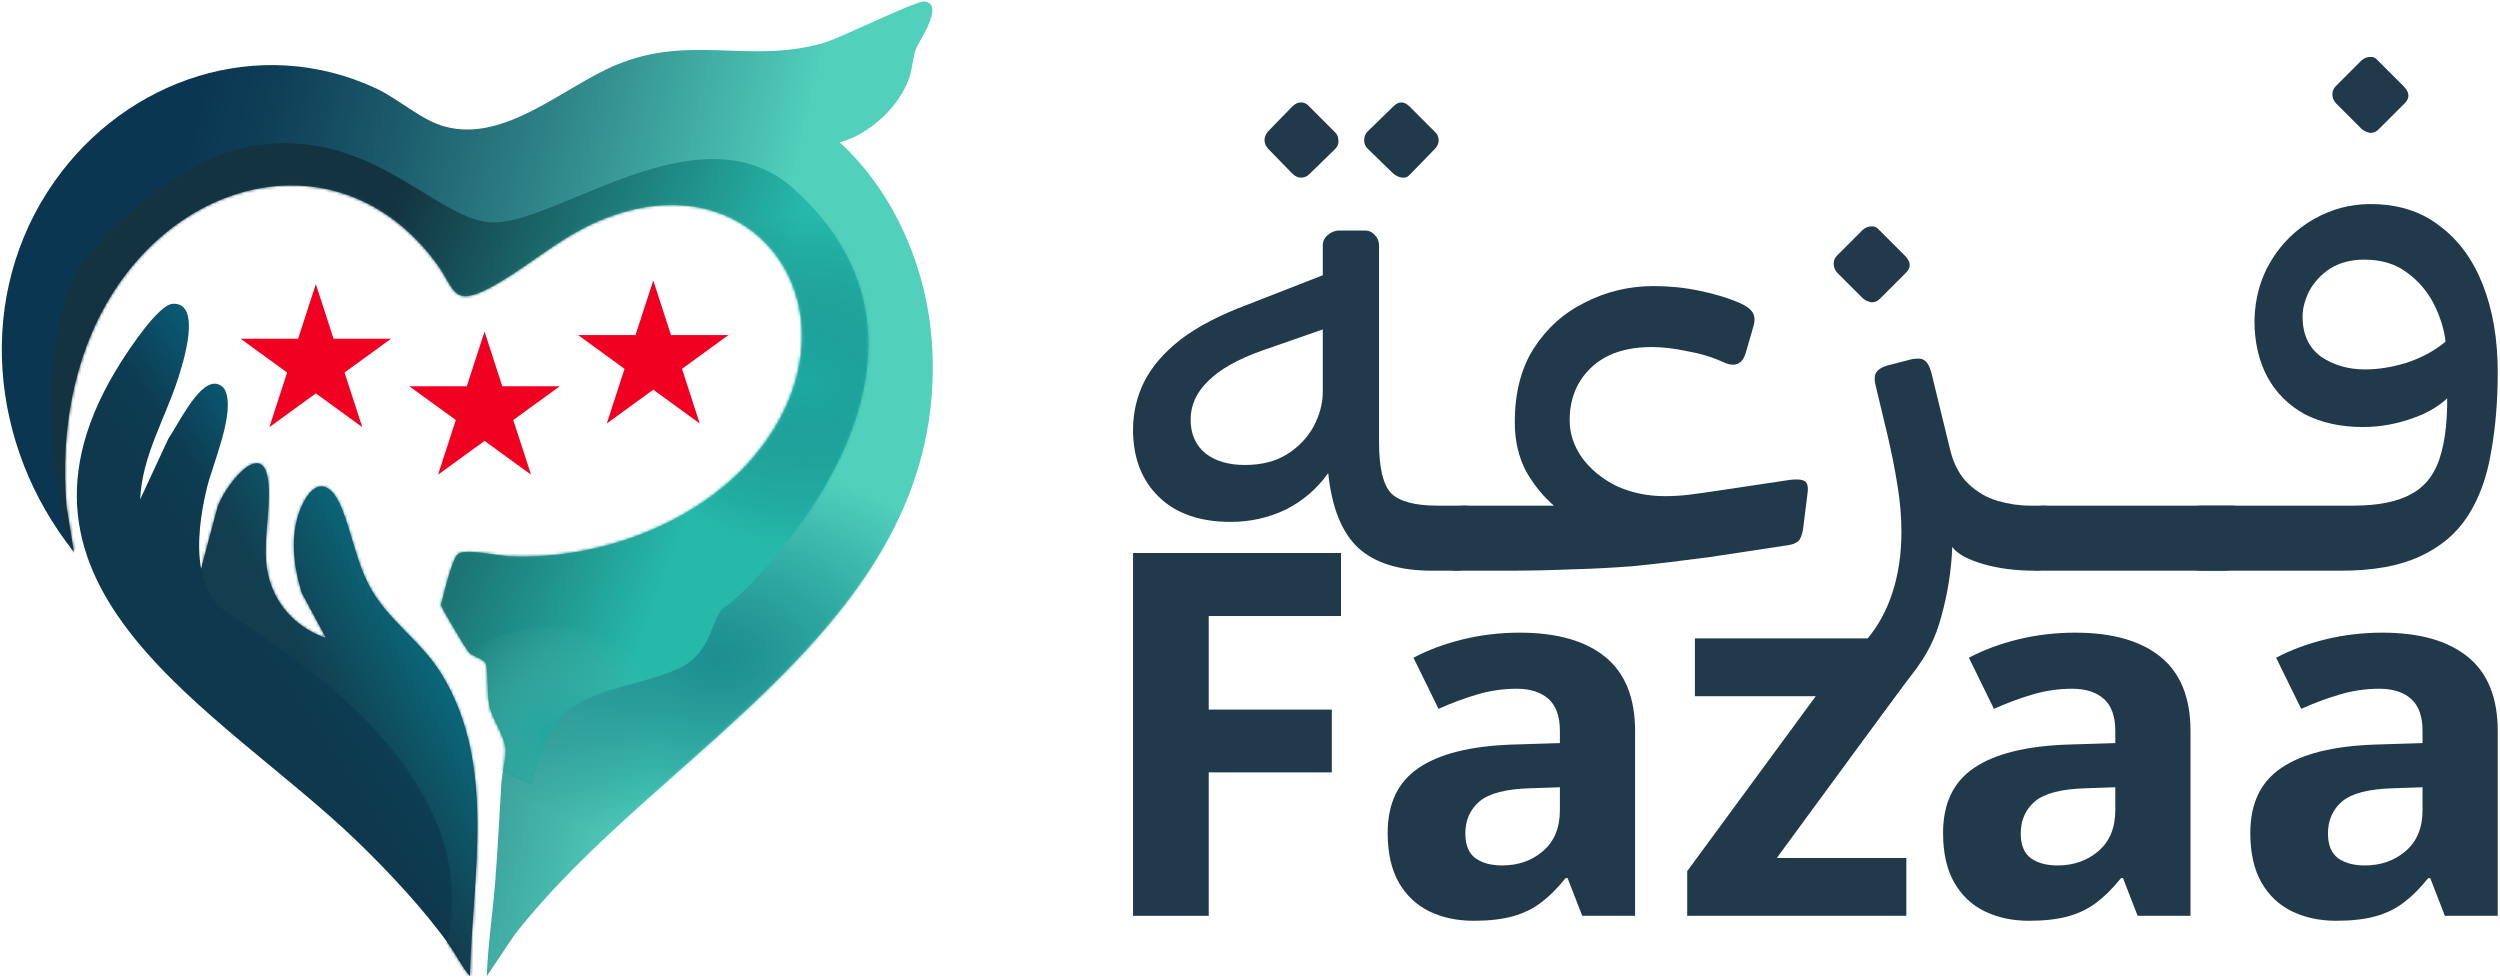 <svg width="874" height="342" viewBox="0 0 874 342" fill="none" xmlns="http://www.w3.org/2000/svg">
<g clip-path="url(#clip0_800_3651)">
<path d="M293.555 49.757C313.144 67.675 324.462 94.907 325.9 121.317C331.172 217.515 230.709 261.4 179.733 327.011L170.172 341.303C170.578 330.366 172.225 319.514 173.097 308.614C174.031 296.903 174.572 285.142 175.309 273.381C175.518 270.125 176.858 265.492 176.796 262.395C176.686 257.209 172.298 252.084 171.094 246.739C170.234 242.917 170.688 233.737 169.791 231.881C169.042 230.333 165.466 229.62 163.966 228.158C163.131 227.347 154.258 212.477 154.135 211.518C155.069 208.176 157.908 195.272 160.181 193.638C162.885 191.696 173.92 194.277 177.828 194.461C210.714 195.96 247.766 181.938 267.404 154.718C302.059 106.693 262.39 52.289 206.61 78.501C193.915 84.474 183.322 94.195 171.377 100.548C158.031 107.639 159.063 100.966 152.82 92.413C122.798 51.269 70.999 58.765 42.771 97.537C26.34 120.1 20.847 149.667 23.268 177.17L25.837 192.962C-3.78 155.898 -8.88 103.141 19.016 63.472C44.209 27.637 90.576 11.87 131.4 30.869C139.351 34.568 147.253 42.015 155.487 44.24C176.636 49.979 196.999 30.353 215.445 22.685C241.462 11.858 262.021 22.488 287.841 15.028C294.145 13.21 320.395 0.085 323.282 0.515C330.435 1.584 321.12 14.5 320.161 17.241C319.08 20.35 319.018 23.619 317.998 26.826C314.717 37.1 303.903 47.066 293.555 49.757Z" fill="url(#paint0_linear_800_3651)"/>
<mask id="mask0_800_3651" style="mask-type:luminance" maskUnits="userSpaceOnUse" x="0" y="0" width="327" height="342">
<path d="M293.555 49.757C313.144 67.675 324.462 94.907 325.9 121.317C331.172 217.515 230.709 261.4 179.733 327.011L170.172 341.303C170.578 330.366 172.225 319.514 173.097 308.614C174.031 296.903 174.572 285.142 175.309 273.381C175.518 270.125 176.858 265.492 176.796 262.395C176.686 257.209 172.298 252.084 171.094 246.739C170.234 242.917 170.688 233.737 169.791 231.881C169.042 230.333 165.466 229.62 163.966 228.158C163.131 227.347 154.258 212.477 154.135 211.518C155.069 208.176 157.908 195.272 160.181 193.638C162.885 191.696 173.92 194.277 177.828 194.461C210.714 195.96 247.766 181.938 267.404 154.718C302.059 106.693 262.39 52.289 206.61 78.501C193.915 84.474 183.322 94.195 171.377 100.548C158.031 107.639 159.063 100.966 152.82 92.413C122.798 51.269 70.999 58.765 42.771 97.537C26.34 120.1 20.847 149.667 23.268 177.17L25.837 192.962C-3.78 155.898 -8.88 103.141 19.016 63.472C44.209 27.637 90.576 11.87 131.4 30.869C139.351 34.568 147.253 42.015 155.487 44.24C176.636 49.979 196.999 30.353 215.445 22.685C241.462 11.858 262.021 22.488 287.841 15.028C294.145 13.21 320.395 0.085 323.282 0.515C330.435 1.584 321.12 14.5 320.161 17.241C319.08 20.35 319.018 23.619 317.998 26.826C314.717 37.1 303.903 47.066 293.555 49.757Z" fill="white"/>
</mask>
<g mask="url(#mask0_800_3651)">
<path opacity="0.72" d="M251.108 299.692C304.883 299.692 348.475 268.991 348.475 231.119C348.475 193.247 304.883 162.546 251.108 162.546C197.334 162.546 153.742 193.247 153.742 231.119C153.742 268.991 197.334 299.692 251.108 299.692Z" fill="url(#paint1_radial_800_3651)"/>
</g>
<path d="M49.002 174.589L58.894 153.28C62.077 148.795 68.996 134.06 75.079 134.134C76.579 134.146 78.053 135.105 78.692 136.432C82.367 144.063 74.391 162.19 72.376 170.423C70.237 179.222 68.664 189.852 70.299 198.811L75.804 178.264C77.193 171.665 91.891 151.867 93.783 168.334C94.742 176.654 92.309 187.21 93.021 196.267C94.017 208.937 102.054 219.002 113.974 223.057L105.519 207.278C102.631 198.061 101.292 187.223 104.979 178.067C108.911 168.285 114.921 166.798 119.32 177.33C122.982 186.092 124.359 195.677 128.918 204.452C135.443 216.999 146.995 223.684 154.319 235.605C173.773 267.212 165.072 306.193 164.286 341.303C161.423 337.837 159.419 333.733 156.814 330.058C148.273 318.015 135.689 304.595 125.022 294.285C76.8 247.672 -8.143 205.951 42.366 126.478C45.229 121.98 55.404 106.52 60.369 106.213C70.803 105.586 63.994 126.945 62.237 132.389C57.739 146.337 49.641 159.474 49.002 174.589Z" fill="url(#paint2_linear_800_3651)"/>
<path d="M110.423 99.343L116.616 118.428H136.697L120.451 130.238L126.657 149.335L110.423 137.526L94.177 149.335L100.382 130.238L84.136 118.428H104.217L110.423 99.343Z" fill="#F00021"/>
<path d="M169.398 115.946L175.604 135.043H195.685L179.438 146.841L185.644 165.938L169.398 154.14L153.152 165.938L159.358 146.841L143.112 135.043H163.192L169.398 115.946Z" fill="#F00021"/>
<path d="M228.386 98.053L234.58 117.138H254.66L238.426 128.948L244.62 148.045L228.386 136.235L212.14 148.045L218.346 128.948L202.1 117.138H222.18L228.386 98.053Z" fill="#F00021"/>
<mask id="mask1_800_3651" style="mask-type:luminance" maskUnits="userSpaceOnUse" x="0" y="0" width="327" height="342">
<path d="M293.555 49.757C313.144 67.675 324.462 94.907 325.9 121.317C331.172 217.515 230.709 261.4 179.733 327.011L170.172 341.303C170.578 330.366 172.225 319.514 173.097 308.614C174.031 296.903 174.572 285.142 175.309 273.381C175.518 270.125 176.858 265.492 176.796 262.395C176.686 257.209 172.298 252.084 171.094 246.739C170.234 242.917 170.688 233.737 169.791 231.881C169.042 230.333 165.466 229.62 163.966 228.158C163.131 227.347 154.258 212.477 154.135 211.518C155.069 208.176 157.908 195.272 160.181 193.638C162.885 191.696 173.92 194.277 177.828 194.461C210.714 195.96 247.766 181.938 267.404 154.718C302.059 106.693 262.39 52.289 206.61 78.501C193.915 84.474 183.322 94.195 171.377 100.548C158.031 107.639 159.063 100.966 152.82 92.413C122.798 51.269 70.999 58.765 42.771 97.537C26.34 120.1 20.847 149.667 23.268 177.17L25.837 192.962C-3.78 155.898 -8.88 103.141 19.016 63.472C44.209 27.637 90.576 11.87 131.4 30.869C139.351 34.568 147.253 42.015 155.487 44.24C176.636 49.979 196.999 30.353 215.445 22.685C241.462 11.858 262.021 22.488 287.841 15.028C294.145 13.21 320.395 0.085 323.282 0.515C330.435 1.584 321.12 14.5 320.161 17.241C319.08 20.35 319.018 23.619 317.998 26.826C314.717 37.1 303.903 47.066 293.555 49.757Z" fill="white"/>
</mask>
<g mask="url(#mask1_800_3651)">
<path d="M26.205 197.115C26.205 197.115 8.558 143.277 24.325 100.634C32.682 78.046 68.037 56.098 81.728 52.485C126.829 40.577 150.78 76.301 171.414 77.727C193.927 79.275 244.694 36.325 277.739 66.212C345.563 127.559 259.269 209.158 253.64 212.071C248.503 214.725 249.659 228.084 237.234 233.712C224.81 239.34 209.535 240.274 199.568 247.402C189.602 254.517 185.853 274.585 185.853 274.585L26.205 197.115Z" fill="url(#paint3_linear_800_3651)"/>
</g>
<mask id="mask2_800_3651" style="mask-type:luminance" maskUnits="userSpaceOnUse" x="0" y="0" width="327" height="342">
<path d="M293.555 49.757C313.144 67.675 324.462 94.907 325.9 121.317C331.172 217.515 230.709 261.4 179.733 327.011L170.172 341.303C170.578 330.366 172.225 319.514 173.097 308.614C174.031 296.903 174.572 285.142 175.309 273.381C175.518 270.125 176.858 265.492 176.796 262.395C176.686 257.209 172.298 252.084 171.094 246.739C170.234 242.917 170.688 233.737 169.791 231.881C169.042 230.333 165.466 229.62 163.966 228.158C163.131 227.347 154.258 212.477 154.135 211.518C155.069 208.176 157.908 195.272 160.181 193.638C162.885 191.696 173.92 194.277 177.828 194.461C210.714 195.96 247.766 181.938 267.404 154.718C302.059 106.693 262.39 52.289 206.61 78.501C193.915 84.474 183.322 94.195 171.377 100.548C158.031 107.639 159.063 100.966 152.82 92.413C122.798 51.269 70.999 58.765 42.771 97.537C26.34 120.1 20.847 149.667 23.268 177.17L25.837 192.962C-3.78 155.898 -8.88 103.141 19.016 63.472C44.209 27.637 90.576 11.87 131.4 30.869C139.351 34.568 147.253 42.015 155.487 44.24C176.636 49.979 196.999 30.353 215.445 22.685C241.462 11.858 262.021 22.488 287.841 15.028C294.145 13.21 320.395 0.085 323.282 0.515C330.435 1.584 321.12 14.5 320.161 17.241C319.08 20.35 319.018 23.619 317.998 26.826C314.717 37.1 303.903 47.066 293.555 49.757Z" fill="white"/>
</mask>
<g mask="url(#mask2_800_3651)">
<mask id="mask3_800_3651" style="mask-type:luminance" maskUnits="userSpaceOnUse" x="17" y="50" width="287" height="225">
<path d="M26.205 197.115C26.205 197.115 8.558 143.277 24.325 100.634C32.682 78.046 68.037 56.098 81.728 52.485C126.829 40.577 150.78 76.301 171.414 77.727C193.927 79.275 244.694 36.325 277.739 66.212C345.563 127.559 259.269 209.158 253.64 212.071C248.503 214.725 249.659 228.084 237.234 233.712C224.81 239.34 209.535 240.274 199.568 247.402C189.602 254.517 185.853 274.585 185.853 274.585L26.205 197.115Z" fill="white"/>
</mask>
<g mask="url(#mask3_800_3651)">
<path opacity="0.58" d="M281.549 190.639C320.595 190.639 352.248 164.79 352.248 132.905C352.248 101.019 320.595 75.171 281.549 75.171C242.503 75.171 210.85 101.019 210.85 132.905C210.85 164.79 242.503 190.639 281.549 190.639Z" fill="url(#paint4_radial_800_3651)"/>
<path d="M192.44 294.186C216.935 294.186 236.792 277.422 236.792 256.742C236.792 236.061 216.935 219.297 192.44 219.297C167.946 219.297 148.089 236.061 148.089 256.742C148.089 277.422 167.946 294.186 192.44 294.186Z" fill="url(#paint5_radial_800_3651)"/>
</g>
</g>
<mask id="mask4_800_3651" style="mask-type:luminance" maskUnits="userSpaceOnUse" x="26" y="106" width="141" height="236">
<path d="M49.002 174.589L58.894 153.28C62.077 148.795 68.996 134.06 75.079 134.134C76.579 134.146 78.053 135.105 78.692 136.432C82.367 144.063 74.391 162.19 72.376 170.423C70.237 179.222 68.664 189.852 70.299 198.811L75.804 178.264C77.193 171.665 91.891 151.867 93.783 168.334C94.742 176.654 92.309 187.21 93.021 196.267C94.017 208.937 102.054 219.002 113.974 223.057L105.519 207.278C102.631 198.061 101.292 187.223 104.979 178.067C108.911 168.285 114.921 166.798 119.32 177.33C122.982 186.092 124.359 195.677 128.918 204.452C135.443 216.999 146.995 223.684 154.319 235.605C173.773 267.212 165.072 306.193 164.286 341.303C161.423 337.837 159.419 333.733 156.814 330.058C148.273 318.015 135.689 304.595 125.022 294.285C76.8 247.672 -8.143 205.951 42.366 126.478C45.229 121.98 55.404 106.52 60.369 106.213C70.803 105.586 63.994 126.945 62.237 132.389C57.739 146.337 49.641 159.474 49.002 174.589Z" fill="white"/>
</mask>
<g mask="url(#mask4_800_3651)">
<path d="M80.351 152.715C80.351 152.715 72.633 180.5 71.859 184.875C71.085 189.25 66.845 204.427 78.422 213.435C89.998 222.443 171.684 266.438 155.991 330.255C140.297 394.06 161.582 356.05 161.582 356.05L167.825 346.206L175.026 269.535L163.45 230.677L131.289 177.932L109.931 157.864L80.339 152.715H80.351Z" fill="url(#paint6_linear_800_3651)"/>
</g>
</g>
<path d="M769.912 199.514C767.701 199.514 766.201 199.119 765.411 198.329C764.621 197.382 764.305 196.355 764.463 195.249C764.463 194.144 764.463 193.196 764.463 192.406V182.693C764.463 180.166 764.779 178.586 765.411 177.955C766.043 177.165 767.543 176.77 769.912 176.77H822.744C831.589 176.77 838.46 175.349 843.356 172.506C848.41 169.663 851.806 164.845 853.543 158.054C855.439 151.104 855.991 141.628 855.202 129.624L859.703 134.599C856.07 139.653 851.095 143.365 844.777 145.734C838.618 148.103 832.379 149.288 826.061 149.288C818.322 149.288 811.53 147.788 805.686 144.787C800.001 141.628 795.657 137.284 792.656 131.756C789.655 126.07 788.155 119.516 788.155 112.092C788.313 104.195 790.287 97.167 794.078 91.007C797.868 84.847 802.843 80.03 809.003 76.555C815.163 73.08 821.718 71.343 828.667 71.343C838.302 71.343 846.357 73.87 852.833 78.924C859.466 83.82 864.52 90.691 867.995 99.536C871.47 108.381 873.207 118.568 873.207 130.098C873.207 140.364 872.417 149.762 870.838 158.291C869.417 166.82 866.732 174.164 862.783 180.324C858.834 186.484 853.227 191.222 845.962 194.539C838.855 197.856 829.694 199.514 818.48 199.514H769.912ZM826.772 129.15C831.51 129.15 836.406 128.36 841.461 126.781C846.673 125.044 851.174 122.596 854.965 119.437C854.491 115.172 853.148 110.829 850.937 106.406C848.726 101.984 845.567 98.272 841.461 95.271C837.512 92.27 832.537 90.77 826.535 90.77C821.955 90.77 818.006 91.797 814.689 93.85C811.53 95.903 809.082 98.509 807.345 101.668C805.765 104.827 804.976 107.828 804.976 110.671C804.976 116.831 807.108 121.49 811.372 124.649C815.795 127.65 820.928 129.15 826.772 129.15ZM831.51 45.282C830.72 46.072 829.773 46.467 828.667 46.467C827.562 46.309 826.535 45.835 825.587 45.045L816.585 36.043C815.795 35.095 815.4 34.068 815.4 32.963C815.4 31.857 815.795 30.91 816.585 30.12L825.587 21.117C826.535 20.327 827.483 19.933 828.43 19.933C829.536 19.774 830.484 20.169 831.273 21.117L840.276 30.12C842.487 32.331 842.566 34.384 840.513 36.28L831.51 45.282Z" fill="#203A4C"/>
<path d="M713.37 199.514C711.317 199.514 709.895 199.198 709.105 198.566C708.316 197.777 707.921 196.671 707.921 195.25V181.982C707.921 179.771 708.553 178.35 709.816 177.718C711.08 177.086 712.817 176.77 715.028 176.77H780.417C782.786 176.77 783.971 177.955 783.971 180.324V194.302C783.971 196.513 783.339 197.935 782.075 198.566C780.812 199.198 779.074 199.514 776.863 199.514H713.37Z" fill="#203A4C"/>
<path d="M657.156 104.512C656.367 105.301 655.419 105.696 654.313 105.696C653.208 105.538 652.181 105.064 651.233 104.275L642.23 95.272C641.441 94.324 641.046 93.297 641.046 92.192C641.046 91.086 641.441 90.138 642.23 89.349L651.233 80.346C652.181 79.556 653.129 79.161 654.076 79.161C655.182 79.003 656.13 79.398 656.92 80.346L665.922 89.349C668.134 91.56 668.213 93.613 666.159 95.509L657.156 104.512Z" fill="#203A4C"/>
<path d="M664.737 186.01C664.737 201.488 660.388 214.297 652.964 223.142L651.13 258.786C661.823 244.318 663.847 241.882 668.585 235.565C673.481 229.247 676.662 223.284 678.715 215.387C680.927 207.49 682.19 199.435 682.506 191.222C684.243 193.591 687.797 195.565 693.167 197.145C698.537 198.724 704.618 199.514 711.41 199.514C716.148 199.514 718.517 197.145 718.517 192.407V180.324C718.517 177.955 717.174 176.77 714.489 176.77H709.751C705.961 176.77 702.17 176.217 698.379 175.112C694.589 174.006 691.193 172.032 688.192 169.189C685.191 166.346 683.059 162.397 681.795 157.343L675.162 130.098C674.846 128.992 674.451 128.045 673.977 127.255C673.503 126.465 672.871 125.912 672.082 125.597C671.292 125.281 670.028 125.281 668.291 125.597L659.999 127.729C657.788 128.361 656.366 129.308 655.735 130.572C655.261 131.677 655.261 133.099 655.735 134.836L659.762 151.657C661.184 157.659 662.368 163.582 663.316 169.426C664.264 175.112 664.737 180.64 664.737 186.01Z" fill="#203A4C"/>
<path d="M509.188 199.514C507.293 199.514 506.108 198.961 505.635 197.856C505.161 196.592 504.924 195.407 504.924 194.302V182.219C504.924 180.008 505.556 178.587 506.819 177.955C508.083 177.165 509.82 176.77 512.031 176.77H558.704L555.387 183.404C551.596 182.456 547.726 180.403 543.778 177.244C539.829 173.927 536.433 169.821 533.591 164.924C530.905 159.87 529.563 154.105 529.563 147.63C529.563 137.363 531.774 128.755 536.197 121.806C540.777 114.698 546.779 109.328 554.202 105.696C561.625 101.905 569.602 100.01 578.131 100.01C583.659 100.01 589.029 100.563 594.241 101.668C599.611 102.774 604.27 104.195 608.219 105.933C610.43 106.88 611.93 107.986 612.72 109.249C613.51 110.513 613.589 112.171 612.957 114.225L610.351 123.227C609.719 125.439 608.693 126.781 607.271 127.255C606.007 127.729 604.349 127.492 602.296 126.544C598.505 124.807 594.32 123.543 589.739 122.754C585.317 121.806 581.21 121.332 577.42 121.332C568.259 121.332 561.152 123.78 556.097 128.676C551.201 133.415 548.753 139.496 548.753 146.919C548.753 151.499 550.175 155.843 553.018 159.949C556.018 164.056 560.046 167.373 565.1 169.9C570.312 172.269 575.919 173.453 581.921 173.453C584.922 173.453 587.686 173.295 590.213 172.98C592.898 172.664 596.847 172.111 602.059 171.321L625.75 167.767C628.277 167.452 630.015 167.609 630.963 168.241C631.91 168.873 632.226 170.295 631.91 172.506L630.489 183.878C630.331 185.615 629.936 187.115 629.304 188.379C628.672 189.643 626.935 190.432 624.092 190.748L597.558 194.776C588.081 196.039 579.473 197.066 571.734 197.856C563.995 198.487 556.571 198.882 549.464 199.04C542.356 199.356 534.775 199.514 526.72 199.514H509.188Z" fill="#203A4C"/>
<path d="M500.589 199.514C489.375 199.514 480.846 196.908 475.002 191.696C469.158 186.326 465.604 177.56 464.341 165.398C460.392 170.926 455.417 175.191 449.415 178.192C443.413 181.035 437.017 182.456 430.225 182.456C419.485 182.456 411.114 179.534 405.112 173.69C399.11 167.846 396.109 160.028 396.109 150.236C396.109 144.392 397.373 138.864 399.9 133.652C402.585 128.281 406.85 123.306 412.693 118.726C418.695 114.146 426.592 110.039 436.385 106.406L462.446 96.219V85.795C462.446 84.373 462.998 83.189 464.104 82.241C465.367 81.135 466.71 80.583 468.131 80.583H477.134C478.556 80.583 479.74 81.135 480.688 82.241C481.636 83.189 482.109 84.373 482.109 85.795V154.5C482.109 163.503 483.531 169.505 486.374 172.506C489.375 175.349 494.745 176.77 502.484 176.77H512.435C513.382 176.77 514.093 177.244 514.567 178.192C515.199 178.981 515.514 179.85 515.514 180.798V193.591C515.514 197.54 513.303 199.514 508.881 199.514H500.589ZM435.2 162.555C440.886 162.555 445.704 161.371 449.652 159.001C453.759 156.474 456.918 153.237 459.129 149.288C461.34 145.181 462.446 141.075 462.446 136.968V115.172L441.36 122.517C432.831 125.517 426.513 129.071 422.407 133.178C418.3 137.126 416.247 141.628 416.247 146.682C416.247 151.736 417.985 155.685 421.459 158.528C424.934 161.213 429.514 162.555 435.2 162.555ZM457.707 60.919C456.918 61.708 455.97 62.103 454.864 62.103C453.759 62.103 452.732 61.629 451.784 60.682L443.255 51.916C442.466 50.968 442.071 50.021 442.071 49.073C442.071 47.967 442.466 46.941 443.255 45.993L451.784 37.227C452.732 36.28 453.759 35.806 454.864 35.806C455.97 35.806 456.918 36.28 457.707 37.227L466.473 45.993C467.421 46.783 467.895 47.809 467.895 49.073C468.053 50.179 467.658 51.205 466.71 52.153L457.707 60.919ZM493.008 60.919C492.218 61.866 491.27 62.261 490.165 62.103C489.059 61.945 488.032 61.471 487.085 60.682L478.082 51.916C477.292 51.126 476.897 50.179 476.897 49.073C476.897 47.809 477.292 46.783 478.082 45.993L487.085 37.227C488.032 36.28 488.98 35.806 489.928 35.806C490.875 35.806 491.823 36.28 492.771 37.227L501.536 45.993C502.484 46.783 502.958 47.809 502.958 49.073C502.958 50.179 502.484 51.205 501.536 52.153L493.008 60.919Z" fill="#203A4C"/>
<path d="M832.863 221.177C845.877 221.177 855.854 224.012 862.795 229.68C869.736 235.348 873.207 243.967 873.207 255.535V320.171H854.727L849.608 306.984H848.914C846.137 310.454 843.303 313.288 840.411 315.486C837.519 317.684 834.193 319.304 830.433 320.345C826.674 321.386 822.104 321.907 816.725 321.907C810.999 321.907 805.851 320.808 801.282 318.61C796.77 316.412 793.213 313.057 790.61 308.545C788.007 303.976 786.706 298.192 786.706 291.193C786.706 280.898 790.321 273.321 797.551 268.462C804.781 263.546 815.626 260.827 830.086 260.306L846.918 259.786V255.535C846.918 250.445 845.588 246.714 842.927 244.343C840.266 241.971 836.565 240.785 831.822 240.785C827.137 240.785 822.538 241.45 818.027 242.781C813.515 244.111 809.004 245.789 804.492 247.813L795.729 229.94C800.877 227.222 806.632 225.082 812.995 223.52C819.415 221.958 826.038 221.177 832.863 221.177ZM846.918 275.229L836.68 275.576C828.12 275.808 822.162 277.341 818.808 280.175C815.511 283.009 813.862 286.74 813.862 291.367C813.862 295.416 815.048 298.308 817.419 300.043C819.791 301.72 822.885 302.559 826.703 302.559C832.371 302.559 837.143 300.882 841.018 297.527C844.951 294.172 846.918 289.4 846.918 283.211V275.229Z" fill="#203A4C"/>
<path d="M725.453 221.177C738.467 221.177 748.445 224.012 755.386 229.68C762.326 235.348 765.797 243.967 765.797 255.535V320.171H747.317L742.198 306.984H741.504C738.728 310.454 735.893 313.288 733.001 315.486C730.109 317.684 726.783 319.304 723.024 320.345C719.264 321.386 714.695 321.907 709.316 321.907C703.589 321.907 698.442 320.808 693.872 318.61C689.361 316.412 685.803 313.057 683.201 308.545C680.598 303.976 679.296 298.192 679.296 291.193C679.296 280.898 682.911 273.321 690.141 268.462C697.372 263.546 708.217 260.827 722.677 260.306L739.508 259.786V255.535C739.508 250.445 738.178 246.714 735.517 244.343C732.857 241.971 729.155 240.785 724.412 240.785C719.727 240.785 715.129 241.45 710.617 242.781C706.105 244.111 701.594 245.789 697.082 247.813L688.32 229.94C693.467 227.222 699.222 225.082 705.585 223.52C712.005 221.958 718.628 221.177 725.453 221.177ZM739.508 275.229L729.271 275.576C720.71 275.808 714.753 277.341 711.398 280.175C708.101 283.009 706.453 286.74 706.453 291.367C706.453 295.416 707.638 298.308 710.01 300.043C712.381 301.72 715.476 302.559 719.293 302.559C724.961 302.559 729.733 300.882 733.609 297.527C737.542 294.172 739.508 289.4 739.508 283.211V275.229Z" fill="#203A4C"/>
<path d="M666.456 320.171H589.846V304.554L634.788 243.388H592.536V223.173H664.894V240.351L621.167 299.956H666.456V320.171Z" fill="#203A4C"/>
<path d="M531.283 221.177C544.297 221.177 554.274 224.012 561.215 229.68C568.156 235.348 571.626 243.967 571.626 255.535V320.171H553.146L548.028 306.984H547.333C544.557 310.454 541.723 313.288 538.831 315.486C535.939 317.684 532.613 319.304 528.853 320.345C525.094 321.386 520.524 321.907 515.145 321.907C509.419 321.907 504.271 320.808 499.702 318.61C495.19 316.412 491.633 313.057 489.03 308.545C486.427 303.976 485.126 298.192 485.126 291.193C485.126 280.898 488.741 273.321 495.971 268.462C503.201 263.546 514.046 260.827 528.506 260.306L545.338 259.786V255.535C545.338 250.445 544.008 246.714 541.347 244.343C538.686 241.971 534.985 240.785 530.242 240.785C525.557 240.785 520.958 241.45 516.447 242.781C511.935 244.111 507.424 245.789 502.912 247.813L494.149 229.94C499.297 227.222 505.052 225.082 511.414 223.52C517.835 221.958 524.458 221.177 531.283 221.177ZM545.338 275.229L535.1 275.576C526.54 275.808 520.582 277.341 517.227 280.175C513.931 283.009 512.282 286.74 512.282 291.367C512.282 295.416 513.468 298.308 515.839 300.043C518.211 301.72 521.305 302.559 525.123 302.559C530.791 302.559 535.563 300.882 539.438 297.527C543.371 294.172 545.338 289.4 545.338 283.211V275.229Z" fill="#203A4C"/>
<path d="M422.571 320.171H396.109V193.327H468.815V215.364H422.571V248.073H465.605V270.024H422.571V320.171Z" fill="#203A4C"/>
<defs>
<linearGradient id="paint0_linear_800_3651" x1="13.965" y1="114.754" x2="330.373" y2="191.07" gradientUnits="userSpaceOnUse">
<stop offset="0.11" stop-color="#0B3652"/>
<stop offset="0.19" stop-color="#0F3F58"/>
<stop offset="0.32" stop-color="#1B5A6B"/>
<stop offset="0.49" stop-color="#2F8588"/>
<stop offset="0.7" stop-color="#4AC0B1"/>
<stop offset="0.75" stop-color="#51D0BC"/>
</linearGradient>
<radialGradient id="paint1_radial_800_3651" cx="0" cy="0" r="1" gradientUnits="userSpaceOnUse" gradientTransform="translate(250.658 229.62) scale(97.507 68.425)">
<stop stop-color="#08757F"/>
<stop offset="0.15" stop-color="#07757F" stop-opacity="0.91"/>
<stop offset="0.42" stop-color="#067780" stop-opacity="0.67"/>
<stop offset="0.78" stop-color="#057A81" stop-opacity="0.27"/>
<stop offset="1" stop-color="#057C82" stop-opacity="0"/>
</radialGradient>
<linearGradient id="paint2_linear_800_3651" x1="65.776" y1="254.493" x2="141.084" y2="204.292" gradientUnits="userSpaceOnUse">
<stop offset="0.4" stop-color="#0E384D"/>
<stop offset="0.59" stop-color="#0D3D53"/>
<stop offset="1" stop-color="#086683"/>
</linearGradient>
<linearGradient id="paint3_linear_800_3651" x1="42.992" y1="98.52" x2="269.21" y2="182.75" gradientUnits="userSpaceOnUse">
<stop offset="0.33" stop-color="#133340"/>
<stop offset="0.89" stop-color="#26B9AA"/>
</linearGradient>
<radialGradient id="paint4_radial_800_3651" cx="0" cy="0" r="1" gradientUnits="userSpaceOnUse" gradientTransform="translate(281.592 133.132) scale(70.734 57.789)">
<stop stop-color="#159D9B"/>
<stop offset="1" stop-color="#094055" stop-opacity="0"/>
</radialGradient>
<radialGradient id="paint5_radial_800_3651" cx="0" cy="0" r="1" gradientUnits="userSpaceOnUse" gradientTransform="translate(192.44 256.742) scale(41.033 41.033)">
<stop stop-color="#22A59F"/>
<stop offset="1" stop-color="#5AB5A9" stop-opacity="0"/>
</radialGradient>
<linearGradient id="paint6_linear_800_3651" x1="120.364" y1="257.909" x2="167.788" y2="232.532" gradientUnits="userSpaceOnUse">
<stop stop-color="#123E4F"/>
<stop offset="1" stop-color="#077587"/>
</linearGradient>
<clipPath id="clip0_800_3651">
<rect width="325.477" height="340.825" fill="white" transform="translate(0.632 0.49)"/>
</clipPath>
</defs>
</svg>
